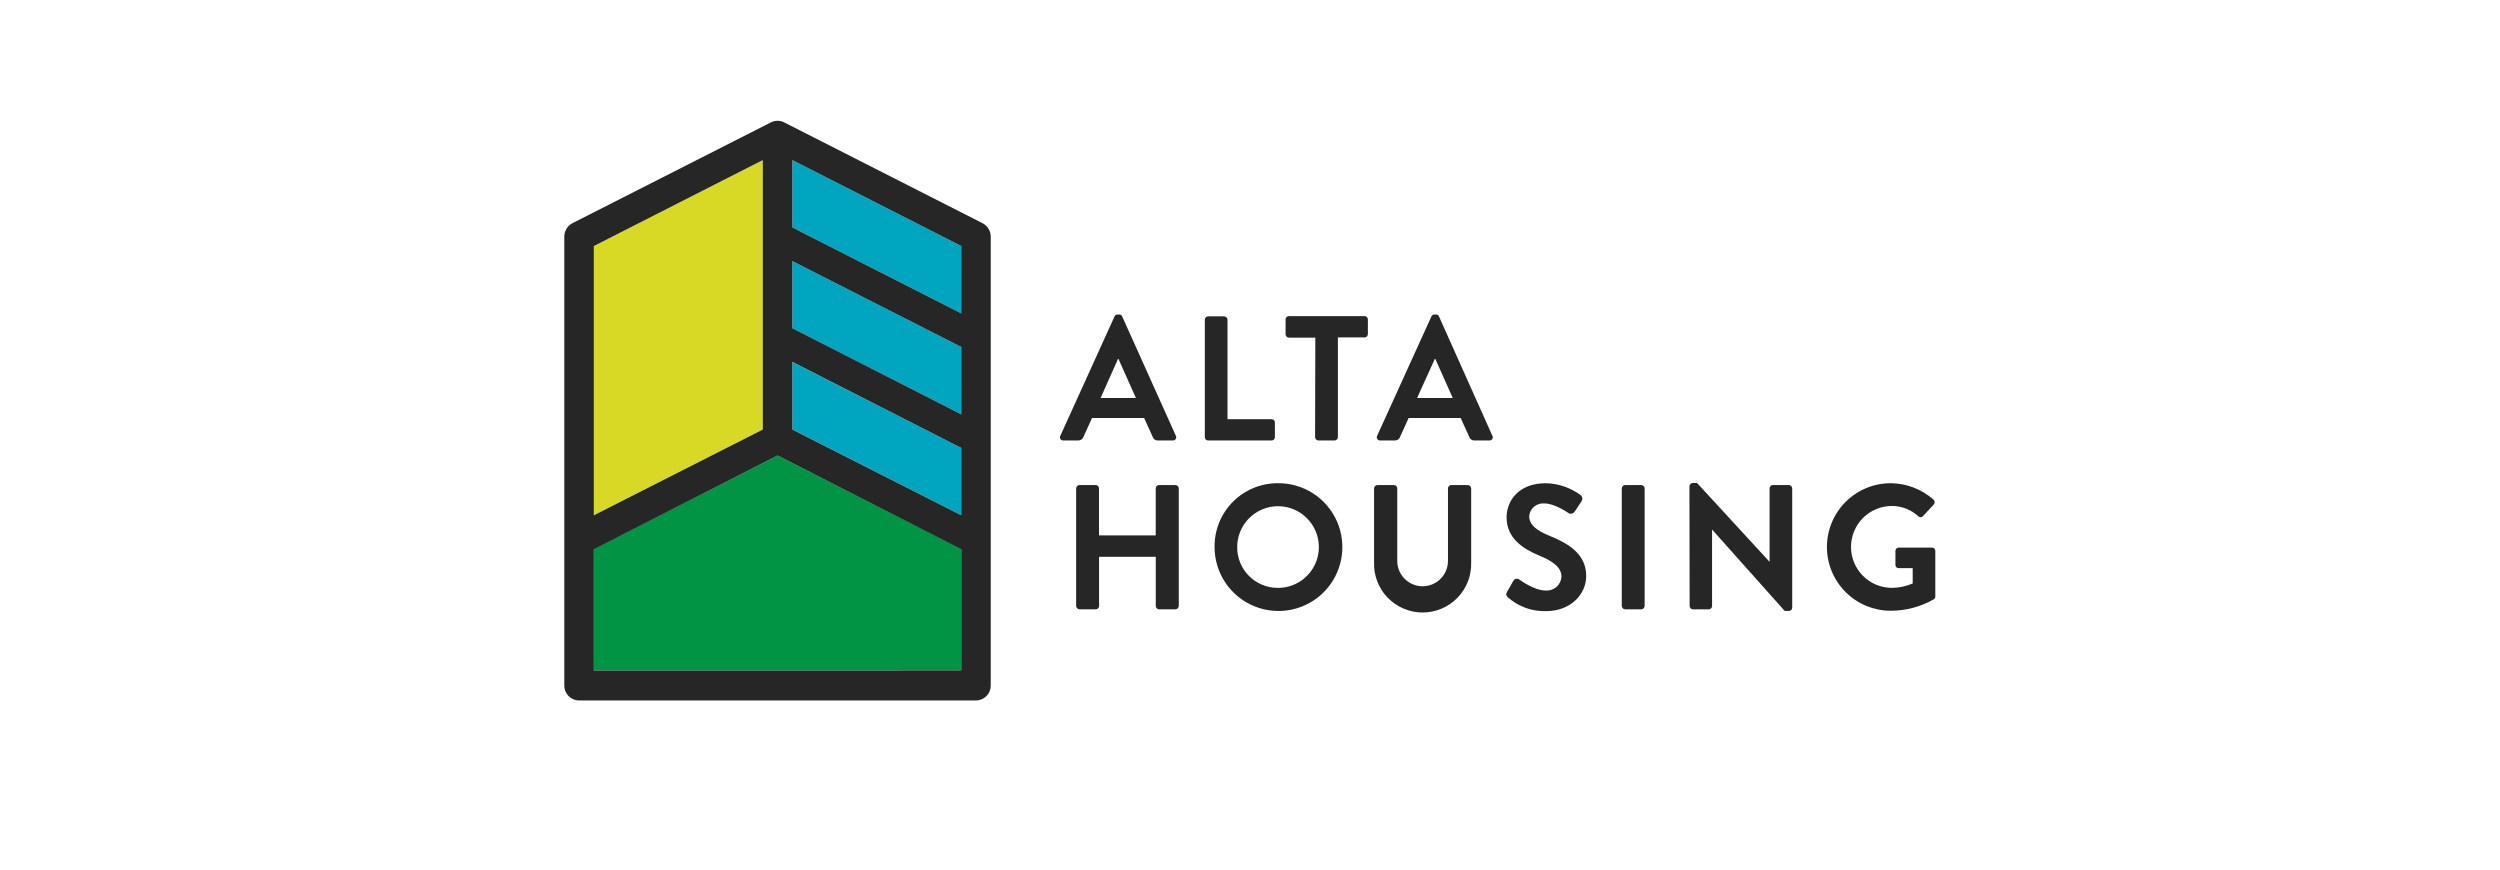 <svg width="184" height="64" viewBox="0 0 184 64" fill="none" xmlns="http://www.w3.org/2000/svg">
<g clip-path="url(#clip0_2602_150047)">
<path d="M78.04 32.077L82.028 23.294C82.045 23.25 82.075 23.213 82.115 23.187C82.153 23.162 82.199 23.148 82.246 23.15H82.376C82.423 23.148 82.469 23.16 82.508 23.186C82.547 23.212 82.577 23.25 82.594 23.294L86.545 32.077C86.564 32.114 86.573 32.154 86.571 32.195C86.569 32.236 86.557 32.275 86.534 32.31C86.512 32.344 86.482 32.372 86.445 32.391C86.409 32.409 86.368 32.418 86.327 32.416H85.21C85.128 32.42 85.046 32.397 84.979 32.35C84.912 32.303 84.862 32.235 84.839 32.156L84.208 30.765H80.373L79.742 32.156C79.716 32.233 79.666 32.3 79.599 32.347C79.532 32.394 79.452 32.418 79.371 32.416H78.258C78.216 32.42 78.175 32.412 78.138 32.394C78.1 32.376 78.069 32.347 78.046 32.312C78.024 32.278 78.011 32.237 78.01 32.196C78.009 32.154 78.019 32.113 78.04 32.077ZM83.605 29.295L82.32 26.419H82.283L81.003 29.295H83.605Z" fill="#262626"/>
<path d="M88.675 23.535C88.674 23.503 88.68 23.47 88.692 23.44C88.703 23.41 88.721 23.383 88.743 23.36C88.766 23.336 88.793 23.318 88.822 23.305C88.852 23.292 88.883 23.285 88.916 23.284H90.098C90.164 23.287 90.225 23.314 90.271 23.36C90.317 23.407 90.343 23.47 90.344 23.535V30.853H93.591C93.623 30.854 93.655 30.861 93.684 30.873C93.714 30.886 93.741 30.905 93.763 30.928C93.785 30.951 93.803 30.979 93.815 31.009C93.827 31.039 93.832 31.071 93.832 31.103V32.175C93.832 32.207 93.826 32.239 93.815 32.268C93.803 32.298 93.785 32.325 93.763 32.348C93.74 32.371 93.713 32.389 93.684 32.402C93.654 32.414 93.623 32.42 93.591 32.42H88.916C88.884 32.42 88.852 32.414 88.822 32.402C88.793 32.389 88.766 32.371 88.744 32.348C88.721 32.325 88.704 32.298 88.692 32.268C88.68 32.239 88.674 32.207 88.675 32.175V23.535Z" fill="#262626"/>
<path d="M96.808 24.852H94.865C94.832 24.852 94.8 24.845 94.77 24.833C94.74 24.82 94.713 24.801 94.69 24.778C94.667 24.755 94.649 24.727 94.637 24.697C94.624 24.666 94.619 24.634 94.619 24.601V23.535C94.616 23.5 94.62 23.466 94.631 23.433C94.642 23.401 94.659 23.371 94.683 23.346C94.706 23.32 94.734 23.3 94.765 23.286C94.797 23.273 94.831 23.265 94.865 23.266H100.43C100.463 23.266 100.495 23.272 100.525 23.285C100.556 23.297 100.583 23.316 100.606 23.339C100.629 23.363 100.647 23.39 100.659 23.421C100.671 23.451 100.677 23.483 100.676 23.516V24.583C100.677 24.615 100.671 24.648 100.659 24.678C100.647 24.709 100.629 24.736 100.606 24.759C100.583 24.783 100.556 24.801 100.525 24.814C100.495 24.827 100.463 24.833 100.43 24.833H98.469V32.175C98.466 32.238 98.44 32.299 98.396 32.344C98.351 32.39 98.291 32.417 98.227 32.42H97.031C96.967 32.417 96.907 32.39 96.862 32.344C96.818 32.299 96.792 32.238 96.79 32.175L96.808 24.852Z" fill="#262626"/>
<path d="M101.357 32.077L105.35 23.294C105.367 23.25 105.398 23.213 105.437 23.187C105.476 23.161 105.522 23.148 105.568 23.15H105.693C105.741 23.146 105.788 23.158 105.827 23.184C105.866 23.21 105.896 23.249 105.911 23.294L109.84 32.077C109.86 32.113 109.87 32.154 109.869 32.196C109.868 32.237 109.855 32.278 109.833 32.312C109.811 32.347 109.779 32.375 109.742 32.394C109.704 32.412 109.663 32.419 109.622 32.416H108.509C108.427 32.42 108.345 32.397 108.278 32.35C108.211 32.303 108.161 32.235 108.137 32.156L107.507 30.765H103.676L103.045 32.156C103.019 32.233 102.969 32.3 102.902 32.346C102.835 32.393 102.756 32.417 102.674 32.416H101.557C101.517 32.415 101.479 32.404 101.445 32.384C101.411 32.364 101.383 32.336 101.363 32.302C101.343 32.268 101.332 32.23 101.331 32.19C101.33 32.151 101.339 32.112 101.357 32.077ZM106.922 29.295L105.642 26.419H105.601L104.297 29.295H106.922Z" fill="#262626"/>
<path d="M79.203 35.945C79.206 35.881 79.232 35.819 79.278 35.774C79.323 35.728 79.385 35.702 79.449 35.699H80.641C80.706 35.699 80.769 35.725 80.815 35.771C80.861 35.817 80.887 35.88 80.887 35.945V39.405H85.061V35.945C85.061 35.88 85.087 35.817 85.133 35.771C85.179 35.725 85.241 35.699 85.307 35.699H86.517C86.581 35.703 86.641 35.73 86.685 35.775C86.73 35.821 86.756 35.881 86.758 35.945V44.599C86.756 44.663 86.73 44.723 86.685 44.769C86.641 44.814 86.581 44.841 86.517 44.845H85.311C85.246 44.845 85.183 44.819 85.137 44.773C85.091 44.727 85.065 44.664 85.065 44.599V40.981H80.891V44.599C80.891 44.664 80.866 44.727 80.82 44.773C80.773 44.819 80.711 44.845 80.646 44.845H79.449C79.385 44.842 79.323 44.816 79.278 44.77C79.232 44.725 79.206 44.663 79.203 44.599V35.945Z" fill="#262626"/>
<path d="M93.998 35.565C94.932 35.545 95.85 35.804 96.636 36.309C97.421 36.813 98.039 37.54 98.411 38.397C98.782 39.254 98.889 40.202 98.72 41.12C98.55 42.038 98.111 42.886 97.459 43.553C96.806 44.221 95.969 44.679 95.055 44.87C94.141 45.061 93.191 44.975 92.326 44.623C91.46 44.272 90.719 43.671 90.197 42.897C89.675 42.123 89.395 41.211 89.393 40.277C89.383 39.664 89.495 39.056 89.721 38.487C89.948 37.917 90.285 37.399 90.713 36.961C91.141 36.523 91.652 36.174 92.216 35.934C92.78 35.694 93.385 35.569 93.998 35.565ZM93.998 43.268C94.596 43.281 95.183 43.115 95.686 42.792C96.189 42.469 96.585 42.004 96.822 41.455C97.059 40.907 97.127 40.3 97.017 39.712C96.907 39.125 96.625 38.583 96.206 38.157C95.787 37.73 95.251 37.439 94.665 37.319C94.079 37.199 93.471 37.257 92.919 37.485C92.366 37.712 91.894 38.099 91.562 38.597C91.231 39.094 91.055 39.679 91.058 40.277C91.055 41.062 91.363 41.817 91.913 42.377C92.464 42.937 93.213 43.257 93.998 43.268Z" fill="#262626"/>
<path d="M101.131 35.945C101.133 35.881 101.16 35.819 101.206 35.774C101.251 35.728 101.312 35.702 101.377 35.699H102.592C102.657 35.699 102.72 35.725 102.766 35.771C102.812 35.817 102.838 35.88 102.838 35.945V41.283C102.838 41.778 103.034 42.253 103.385 42.603C103.735 42.953 104.209 43.15 104.704 43.15C105.2 43.15 105.674 42.953 106.024 42.603C106.374 42.253 106.571 41.778 106.571 41.283V35.945C106.571 35.88 106.597 35.817 106.643 35.771C106.689 35.725 106.752 35.699 106.817 35.699H108.032C108.096 35.702 108.158 35.728 108.203 35.774C108.249 35.819 108.275 35.881 108.278 35.945V41.376C108.295 41.856 108.215 42.334 108.044 42.783C107.872 43.232 107.611 43.641 107.278 43.987C106.944 44.333 106.545 44.608 106.102 44.795C105.66 44.983 105.185 45.08 104.704 45.08C104.224 45.08 103.749 44.983 103.306 44.795C102.864 44.608 102.464 44.333 102.131 43.987C101.797 43.641 101.537 43.232 101.365 42.783C101.193 42.334 101.114 41.856 101.131 41.376V35.945Z" fill="#262626"/>
<path d="M110.921 43.555L111.385 42.744C111.405 42.707 111.434 42.675 111.468 42.65C111.502 42.625 111.541 42.608 111.583 42.599C111.624 42.591 111.667 42.592 111.708 42.601C111.749 42.611 111.788 42.63 111.821 42.656C111.881 42.693 112.92 43.463 113.755 43.463C113.898 43.475 114.042 43.458 114.179 43.414C114.315 43.37 114.442 43.298 114.55 43.205C114.659 43.111 114.748 42.997 114.812 42.868C114.876 42.74 114.914 42.6 114.924 42.456C114.924 41.793 114.372 41.334 113.296 40.893C112.09 40.397 110.884 39.613 110.884 38.074C110.884 36.91 111.728 35.565 113.769 35.565C114.694 35.584 115.59 35.89 116.333 36.441C116.397 36.491 116.44 36.562 116.455 36.642C116.47 36.721 116.454 36.803 116.412 36.873L115.925 37.615C115.823 37.772 115.628 37.879 115.462 37.772C115.295 37.666 114.386 37.053 113.676 37.053C113.541 37.04 113.405 37.053 113.275 37.093C113.145 37.132 113.024 37.197 112.92 37.283C112.815 37.369 112.728 37.475 112.665 37.595C112.601 37.715 112.562 37.846 112.549 37.981C112.549 38.593 113.013 39.015 114.061 39.442C115.308 39.952 116.746 40.708 116.746 42.391C116.746 43.736 115.601 44.979 113.792 44.979C112.756 45.011 111.748 44.646 110.972 43.959C110.87 43.829 110.805 43.764 110.921 43.555Z" fill="#262626"/>
<path d="M119.362 35.945C119.365 35.881 119.391 35.819 119.437 35.774C119.482 35.728 119.544 35.702 119.608 35.699H120.8C120.864 35.702 120.926 35.728 120.971 35.774C121.017 35.819 121.043 35.881 121.046 35.945V44.599C121.043 44.663 121.017 44.725 120.971 44.77C120.926 44.816 120.864 44.842 120.8 44.845H119.608C119.544 44.842 119.482 44.816 119.437 44.77C119.391 44.725 119.365 44.663 119.362 44.599V35.945Z" fill="#262626"/>
<path d="M124.343 35.787C124.344 35.724 124.37 35.664 124.415 35.62C124.46 35.575 124.521 35.551 124.584 35.551H124.904L130.242 41.352V35.945C130.241 35.913 130.247 35.881 130.259 35.851C130.271 35.822 130.288 35.794 130.311 35.772C130.333 35.749 130.36 35.73 130.39 35.718C130.419 35.706 130.451 35.699 130.483 35.699H131.666C131.73 35.702 131.79 35.728 131.835 35.774C131.88 35.82 131.906 35.881 131.907 35.945V44.729C131.905 44.792 131.88 44.852 131.834 44.896C131.789 44.941 131.729 44.965 131.666 44.965H131.355L126.008 38.973V44.599C126.008 44.631 126.002 44.663 125.991 44.693C125.979 44.722 125.961 44.749 125.939 44.772C125.916 44.795 125.889 44.813 125.86 44.826C125.83 44.838 125.798 44.845 125.766 44.845H124.598C124.534 44.842 124.473 44.816 124.428 44.77C124.383 44.724 124.358 44.663 124.357 44.599L124.343 35.787Z" fill="#262626"/>
<path d="M139.184 35.565C140.339 35.58 141.45 36.012 142.314 36.78C142.362 36.828 142.39 36.894 142.39 36.963C142.39 37.032 142.362 37.097 142.314 37.146L141.521 37.995C141.5 38.019 141.474 38.038 141.446 38.05C141.417 38.063 141.386 38.07 141.354 38.07C141.322 38.07 141.291 38.063 141.262 38.05C141.234 38.038 141.208 38.019 141.187 37.995C140.657 37.511 139.966 37.241 139.248 37.239C138.449 37.239 137.682 37.556 137.117 38.122C136.552 38.687 136.234 39.454 136.234 40.253C136.234 41.053 136.552 41.82 137.117 42.385C137.682 42.95 138.449 43.268 139.248 43.268C139.773 43.261 140.292 43.151 140.774 42.943V41.816H139.749C139.718 41.818 139.686 41.814 139.656 41.803C139.627 41.792 139.599 41.775 139.576 41.754C139.553 41.732 139.535 41.706 139.522 41.676C139.51 41.647 139.504 41.616 139.504 41.584V40.55C139.502 40.518 139.508 40.485 139.52 40.455C139.532 40.424 139.55 40.397 139.573 40.373C139.596 40.35 139.623 40.332 139.654 40.321C139.684 40.309 139.717 40.303 139.749 40.304H142.212C142.274 40.308 142.333 40.336 142.375 40.382C142.418 40.427 142.441 40.488 142.439 40.55V43.894C142.44 43.934 142.431 43.974 142.413 44.01C142.395 44.047 142.369 44.078 142.337 44.103C141.369 44.658 140.272 44.951 139.156 44.951C137.911 44.951 136.717 44.457 135.837 43.577C134.957 42.697 134.462 41.503 134.462 40.258C134.462 39.013 134.957 37.819 135.837 36.939C136.717 36.059 137.911 35.565 139.156 35.565H139.184Z" fill="#262626"/>
<path d="M58.316 31.604L70.749 37.925V32.968L58.316 26.646V31.604Z" fill="#00A6BF"/>
<path d="M56.14 11.783L43.707 18.109V37.925L56.14 31.604V11.783Z" fill="#D8D924"/>
<path d="M43.707 40.402V49.343H70.749V40.402L57.23 33.524L43.707 40.402Z" fill="#009545"/>
<path d="M58.316 24.17L70.749 30.496V25.538L58.316 19.217V24.17Z" fill="#00A6BF"/>
<path d="M58.316 16.741L70.749 23.066V18.109L58.316 11.783V16.741Z" fill="#00A6BF"/>
<path d="M72.326 16.434L57.712 9.005C57.562 8.929 57.396 8.89 57.228 8.89C57.059 8.89 56.894 8.929 56.743 9.005L42.134 16.425C41.95 16.519 41.797 16.663 41.69 16.84C41.584 17.017 41.529 17.22 41.532 17.427V50.452C41.53 50.596 41.557 50.738 41.611 50.871C41.665 51.005 41.745 51.126 41.846 51.228C41.946 51.331 42.066 51.413 42.199 51.469C42.331 51.525 42.473 51.554 42.617 51.556H71.834C71.978 51.554 72.12 51.525 72.252 51.469C72.385 51.413 72.504 51.331 72.605 51.228C72.706 51.126 72.786 51.005 72.84 50.871C72.893 50.738 72.921 50.596 72.919 50.452V17.427C72.921 17.223 72.866 17.023 72.761 16.847C72.657 16.672 72.506 16.529 72.326 16.434ZM58.315 26.637L70.749 32.968V37.925L58.315 31.613V26.637ZM58.315 24.161V19.217L70.749 25.538V30.496L58.315 24.161ZM70.749 23.066L58.315 16.74V11.783L70.749 18.109V23.066ZM56.14 11.783V31.613L43.706 37.925V18.109L56.14 11.783ZM43.706 49.348V40.425L57.23 33.524L70.749 40.425V49.343L43.706 49.348Z" fill="#262626"/>
</g>
<defs>
<clipPath id="clip0_2602_150047">
<rect width="100.935" height="42.667" fill="white" transform="translate(41.533 8.889)"/>
</clipPath>
</defs>
</svg>
